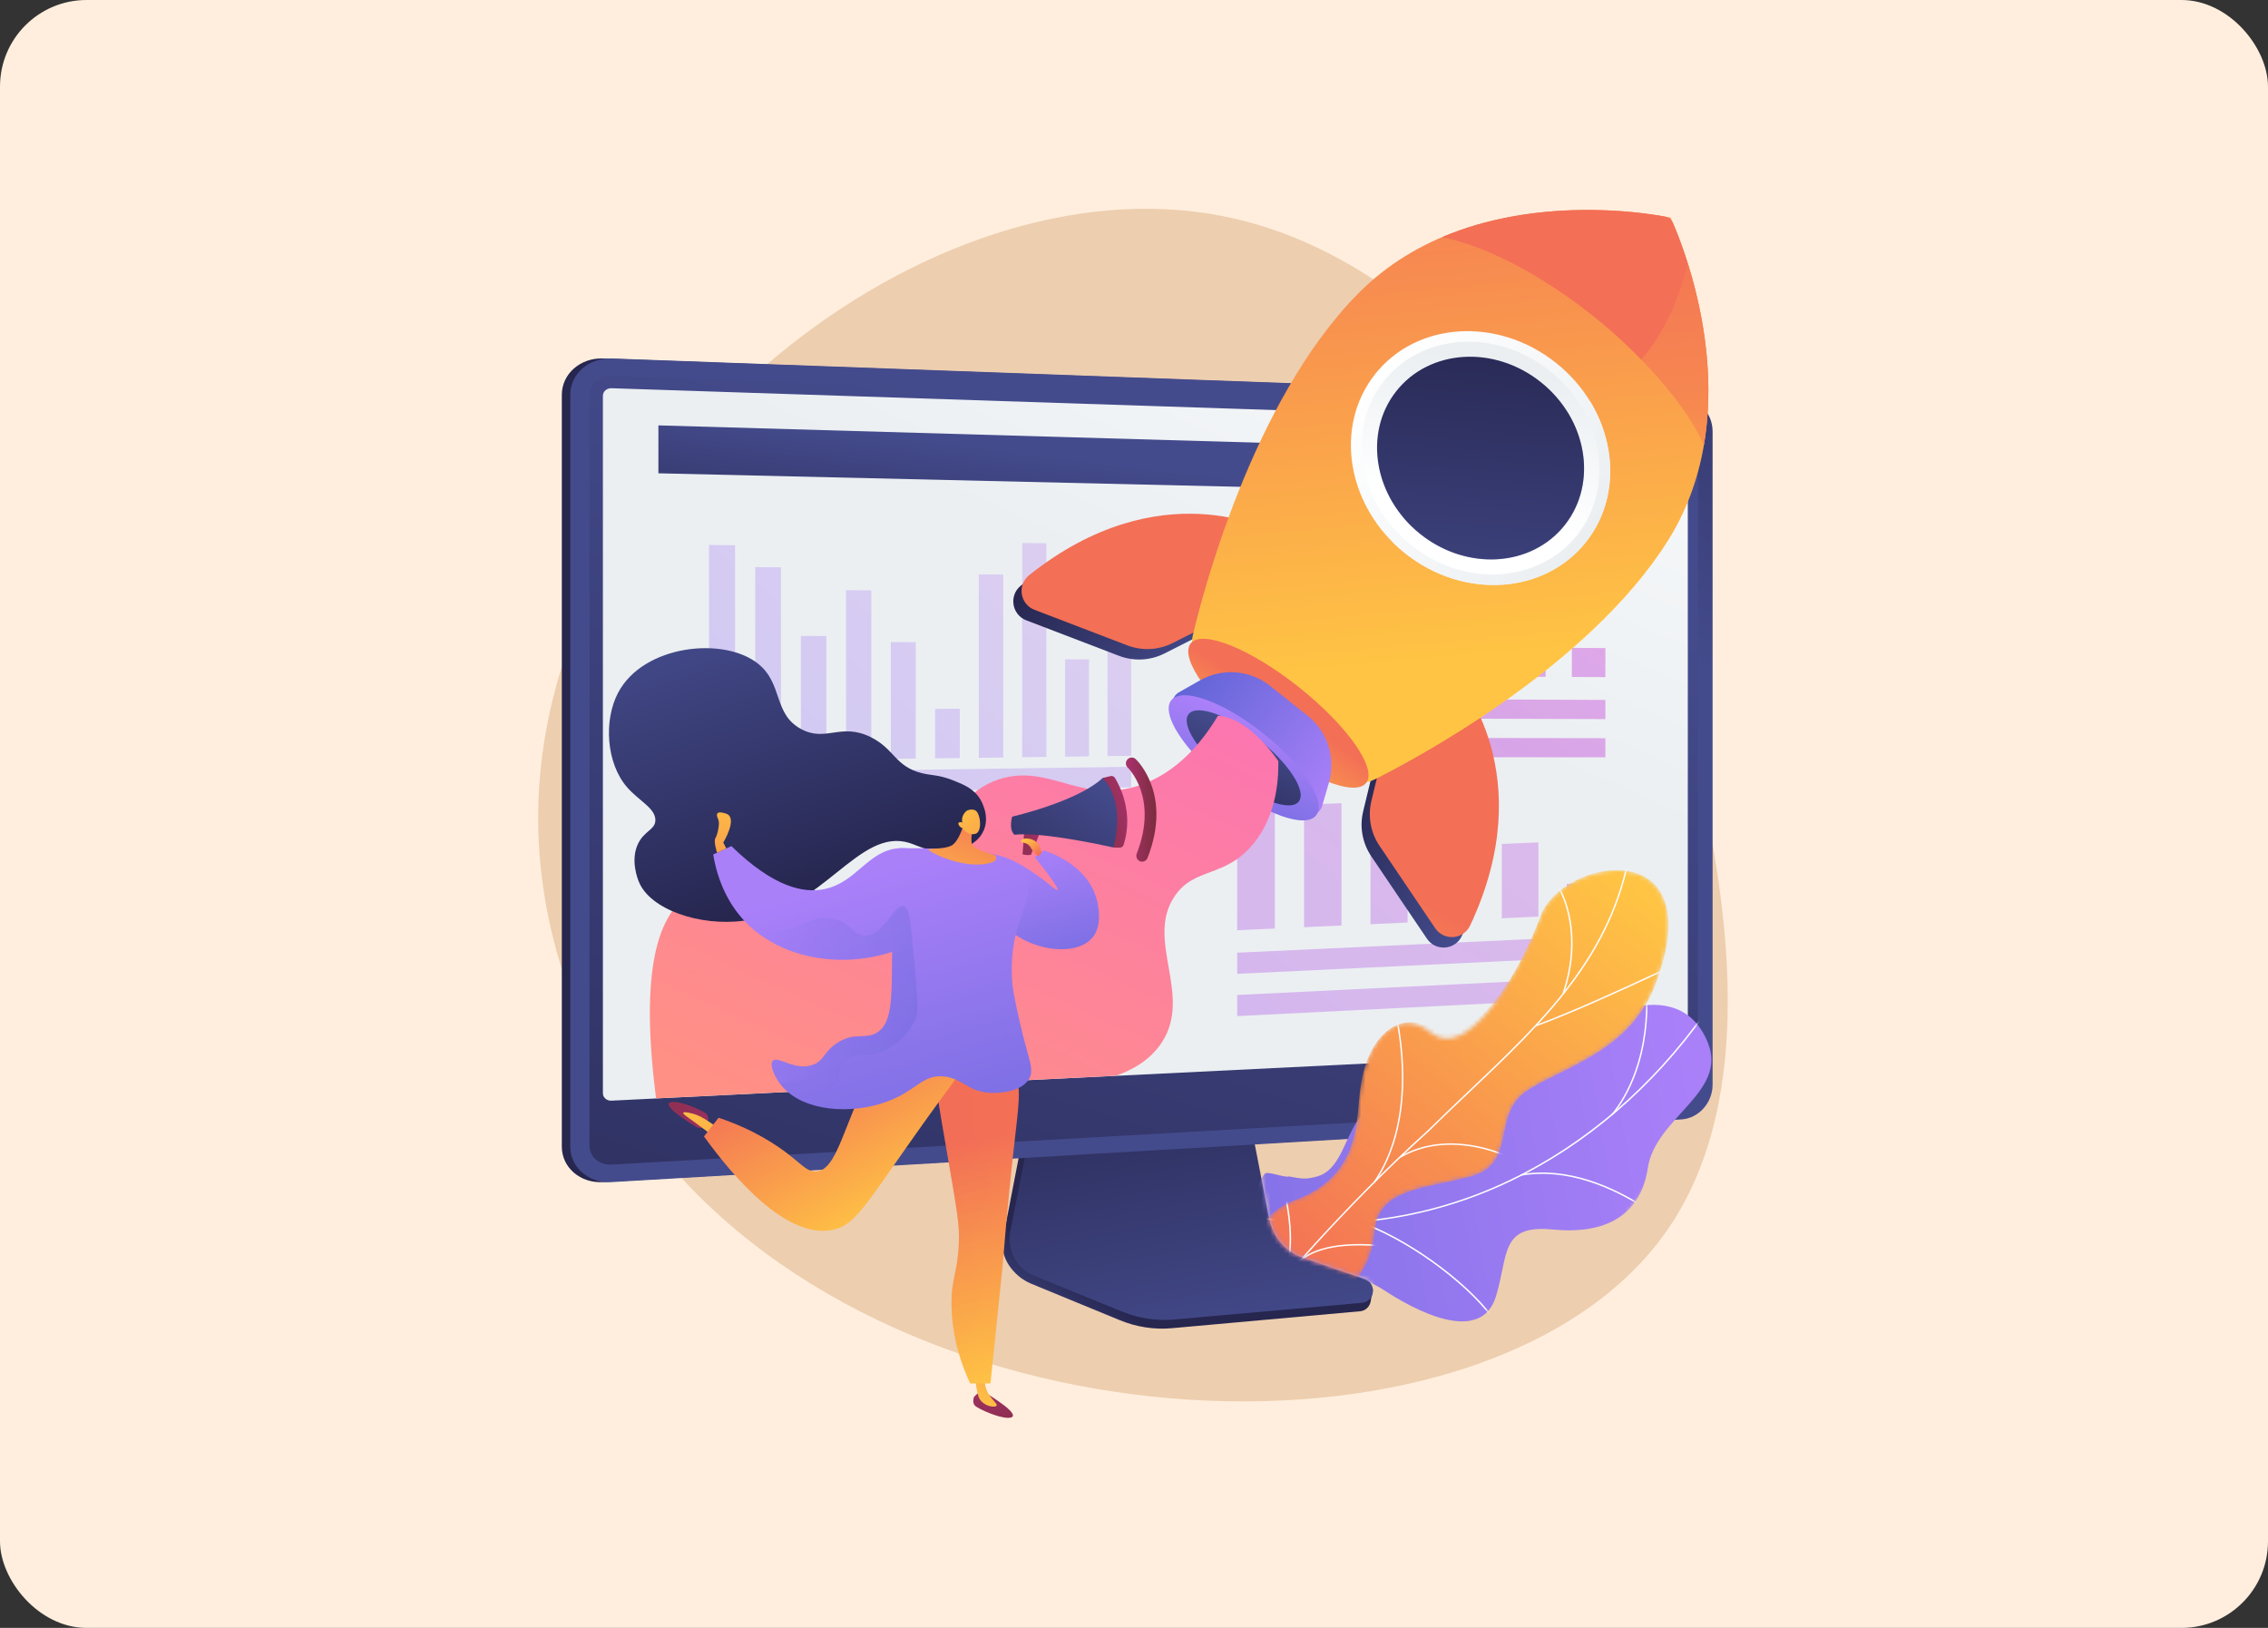 <?xml version="1.0" encoding="UTF-8"?>
<svg xmlns="http://www.w3.org/2000/svg" width="524" height="376" viewBox="0 0 524 376" fill="none">
  <rect x="0" y="0" width="524" height="376" fill="#333333" stroke="none"/>
  <rect width="524" height="376" rx="20" fill="#FFEEDD"></rect>
  <g clip-path="url(#clip0_1628_3297)">
    <path d="M393.356 182.484C397.899 205.719 407.1 252.803 385.073 284.304C345.091 341.475 209.136 337.448 151.699 265.365C146.735 259.132 121.828 226.624 124.544 182.12C129.26 104.916 214.339 36.477 282.527 49.921C322.432 57.784 348.956 92.201 359.879 106.364C364.393 112.204 384.996 139.725 393.356 182.484Z" fill="#EDCEAF"></path>
    <path d="M139.322 273.037C134.09 273.344 129.805 269.671 129.805 264.857V91.185C129.805 86.371 134.08 82.602 139.322 82.794L386.478 91.789C390.486 91.933 393.729 95.462 393.729 99.643V250.541C393.729 254.731 390.486 258.327 386.478 258.557L139.322 273.037Z" fill="url(#paint0_linear_1628_3297)"></path>
    <path d="M300.451 292.264C296.501 290.883 293.546 287.364 292.713 283.02L286.965 253.092L237.782 254.933L231.728 286.117C230.876 290.481 234.272 294.863 238.184 296.474L258.758 304.941C262.584 306.514 266.697 307.147 270.791 306.773L314.282 302.86C315.554 302.745 316.578 301.691 316.721 300.348C316.865 298.996 317.764 297.481 316.549 297.059L300.451 292.264Z" fill="url(#paint1_linear_1628_3297)"></path>
    <path d="M300.94 290.441C296.99 289.08 294.044 285.599 293.212 281.322L287.463 251.768L239.476 253.58L233.431 284.371C232.58 288.687 234.828 293.011 238.73 294.594L259.285 302.956C263.111 304.509 267.214 305.132 271.308 304.768L314.752 300.903C316.024 300.788 317.038 299.753 317.191 298.42C317.334 297.087 316.579 295.831 315.364 295.418L300.94 290.441Z" fill="url(#paint2_linear_1628_3297)"></path>
    <path d="M141.273 273.037C136.041 273.344 131.756 269.671 131.756 264.857V91.185C131.756 86.371 136.031 82.602 141.273 82.794L388.43 91.789C392.437 91.933 395.68 95.462 395.68 99.643V250.541C395.68 254.731 392.437 258.327 388.43 258.557L141.273 273.037Z" fill="url(#paint3_linear_1628_3297)"></path>
    <path d="M388.429 95.337L141.272 86.841C138.47 86.745 136.193 88.749 136.193 91.329V226.452V264.618C136.193 267.188 138.47 269.154 141.272 268.991L388.429 255.01C390.571 254.885 392.312 252.967 392.312 250.723V216.24V99.537C392.312 97.294 390.581 95.414 388.429 95.337Z" fill="url(#paint4_linear_1628_3297)"></path>
    <path d="M141.273 254.222C140.183 254.279 139.293 253.503 139.293 252.505V91.424C139.293 90.426 140.183 89.64 141.273 89.669L388.429 97.81C389.271 97.839 389.95 98.577 389.95 99.45V240.394C389.95 241.267 389.271 242.015 388.429 242.063L141.273 254.222Z" fill="url(#paint5_linear_1628_3297)"></path>
    <path d="M380.012 114.621L152.119 109.318V98.252L380.012 104.821V114.621Z" fill="url(#paint6_linear_1628_3297)"></path>
    <path d="M362.71 109.269C362.71 109.969 362.155 110.526 361.476 110.506C360.797 110.487 360.242 109.902 360.242 109.202C360.242 108.502 360.797 107.946 361.476 107.965C362.155 107.985 362.71 108.569 362.71 109.269Z" fill="url(#paint7_linear_1628_3297)"></path>
    <path d="M367.751 109.404C367.751 110.104 367.206 110.651 366.527 110.641C365.848 110.622 365.303 110.047 365.303 109.347C365.303 108.647 365.848 108.091 366.527 108.11C367.206 108.119 367.751 108.704 367.751 109.404Z" fill="url(#paint8_linear_1628_3297)"></path>
    <path d="M372.763 109.527C372.763 110.227 372.218 110.774 371.549 110.755C370.879 110.736 370.334 110.16 370.334 109.46C370.334 108.76 370.879 108.214 371.549 108.233C372.218 108.252 372.763 108.837 372.763 109.527Z" fill="url(#paint9_linear_1628_3297)"></path>
    <g opacity="0.3">
      <path d="M255.881 174.641L261.352 174.573V129.964L255.881 129.906V174.641Z" fill="url(#paint10_linear_1628_3297)"></path>
      <path d="M246.076 174.774L251.605 174.697V152.277L246.076 152.287V174.774Z" fill="url(#paint11_linear_1628_3297)"></path>
      <path d="M236.166 174.899L241.752 174.832V125.475L236.166 125.408V174.899Z" fill="url(#paint12_linear_1628_3297)"></path>
      <path d="M226.152 175.034L231.796 174.957V132.706L226.152 132.658V175.034Z" fill="url(#paint13_linear_1628_3297)"></path>
      <path d="M216.043 175.158L221.744 175.091V163.699L216.043 163.738V175.158Z" fill="url(#paint14_linear_1628_3297)"></path>
      <path d="M205.818 175.293L211.576 175.216V148.308L205.818 148.299V175.293Z" fill="url(#paint15_linear_1628_3297)"></path>
      <path d="M195.479 175.426L201.313 175.349V136.359L195.479 136.32V175.426Z" fill="url(#paint16_linear_1628_3297)"></path>
      <path d="M185.033 175.561L190.925 175.484V146.898L185.033 146.889V175.561Z" fill="url(#paint17_linear_1628_3297)"></path>
      <path d="M174.482 175.696L180.432 175.619V131.038L174.482 130.98V175.696Z" fill="url(#paint18_linear_1628_3297)"></path>
      <path d="M163.809 175.839L169.825 175.762V125.936L163.809 125.869V175.839Z" fill="url(#paint19_linear_1628_3297)"></path>
    </g>
    <path opacity="0.3" d="M163.809 183.492L261.351 181.852V177.096L163.809 178.486V183.492Z" fill="url(#paint20_linear_1628_3297)"></path>
    <path opacity="0.3" d="M163.809 190.414L231.796 189.033V186.895L163.809 188.208V190.414Z" fill="url(#paint21_linear_1628_3297)"></path>
    <path d="M297.841 170.795L295.344 170.824C293.785 170.843 292.513 169.625 292.513 168.12V165.425C292.513 163.862 291.595 162.472 290.17 161.896C283.474 159.163 279.495 152.594 280.318 145.575C281.16 138.306 287.243 132.505 294.732 131.776C299.419 131.316 303.905 132.745 307.358 135.784C310.753 138.767 312.695 143.015 312.695 147.445C312.695 153.678 308.888 159.317 302.977 161.819C301.571 162.414 300.663 163.804 300.663 165.358V168.043C300.653 169.539 299.4 170.776 297.841 170.795ZM296.617 132.313C296.014 132.303 295.411 132.332 294.799 132.39C287.616 133.09 281.781 138.661 280.968 145.633C280.184 152.374 284 158.674 290.419 161.302C292.083 161.982 293.154 163.593 293.154 165.406V168.1C293.154 169.261 294.13 170.191 295.325 170.181L297.822 170.153C299.017 170.143 299.983 169.184 299.983 168.033V165.348C299.983 163.536 301.045 161.915 302.69 161.225C308.372 158.818 312.026 153.41 312.026 147.426C312.026 143.178 310.16 139.093 306.899 136.235C304.058 133.713 300.452 132.351 296.617 132.313Z" fill="url(#paint22_linear_1628_3297)"></path>
    <path d="M300.346 177.201L294.32 177.287C294.234 177.287 294.158 177.22 294.158 177.134C294.158 177.047 294.234 176.971 294.32 176.971L300.021 176.884V175.906L292.828 176.002V175.235L300.021 173.998V173.135L293.153 173.221V173.844C293.153 173.931 293.077 174.007 292.991 174.007C292.905 174.007 292.828 173.94 292.828 173.854V172.914L300.346 172.818V174.266L293.153 175.503V175.695L300.346 175.599V177.201Z" fill="url(#paint23_linear_1628_3297)"></path>
    <path d="M296.598 181.421C294.867 181.449 293.461 180.107 293.461 178.429C293.461 178.343 293.537 178.266 293.624 178.266C293.71 178.266 293.786 178.333 293.786 178.419C293.786 179.925 295.049 181.123 296.598 181.095C298.148 181.066 299.401 179.829 299.401 178.333C299.401 178.247 299.477 178.17 299.563 178.17C299.649 178.17 299.726 178.237 299.726 178.323C299.726 180.001 298.329 181.392 296.598 181.421Z" fill="url(#paint24_linear_1628_3297)"></path>
    <path d="M296.598 168.656C296.521 168.656 296.454 168.599 296.435 168.532L293.46 151.971C293.441 151.885 293.508 151.808 293.594 151.789C293.68 151.769 293.766 151.827 293.786 151.913L296.607 167.621L299.735 151.904C299.754 151.817 299.84 151.76 299.926 151.779C300.012 151.798 300.07 151.875 300.051 151.961L296.751 168.522C296.741 168.608 296.674 168.656 296.598 168.656Z" fill="url(#paint25_linear_1628_3297)"></path>
    <g opacity="0.5">
      <path d="M285.838 224.928L370.372 220.9V216.125L285.838 220.047V224.928Z" fill="url(#paint26_linear_1628_3297)"></path>
      <path d="M285.838 234.69L370.372 230.461V225.686L285.838 229.809V234.69Z" fill="url(#paint27_linear_1628_3297)"></path>
      <path d="M361.984 211.416L370.373 211.033V203.773L361.984 204.138V211.416Z" fill="url(#paint28_linear_1628_3297)"></path>
      <path d="M346.977 212.098L355.432 211.714V194.568L346.977 194.923V212.098Z" fill="url(#paint29_linear_1628_3297)"></path>
      <path d="M331.863 212.777L340.376 212.394V187.596L331.863 187.931V212.777Z" fill="url(#paint30_linear_1628_3297)"></path>
      <path d="M316.637 213.468L325.216 213.075V194.932L316.637 195.277V213.468Z" fill="url(#paint31_linear_1628_3297)"></path>
      <path d="M301.295 214.159L309.942 213.766V185.516L301.295 185.842V214.159Z" fill="url(#paint32_linear_1628_3297)"></path>
      <path d="M285.838 214.858L294.542 214.465V182.936L285.838 183.271V214.858Z" fill="url(#paint33_linear_1628_3297)"></path>
    </g>
    <g opacity="0.7">
      <path d="M292.82 165.857L370.908 166.087V161.666L292.82 161.35V165.857Z" fill="url(#paint34_linear_1628_3297)"></path>
      <path d="M292.82 174.88L370.908 174.918V170.498L292.82 170.373V174.88Z" fill="url(#paint35_linear_1628_3297)"></path>
      <path d="M363.16 156.363L370.908 156.401V149.688L363.16 149.631V156.363Z" fill="url(#paint36_linear_1628_3297)"></path>
      <path d="M349.301 156.286L357.106 156.325V140.483L349.301 140.406V156.286Z" fill="url(#paint37_linear_1628_3297)"></path>
      <path d="M335.336 156.209L343.198 156.247V133.338L335.336 133.242V156.209Z" fill="url(#paint38_linear_1628_3297)"></path>
      <path d="M321.266 156.132L329.195 156.171V139.399L321.266 139.322V156.132Z" fill="url(#paint39_linear_1628_3297)"></path>
      <path d="M307.092 156.056L315.078 156.094V129.983L307.092 129.887V156.056Z" fill="url(#paint40_linear_1628_3297)"></path>
      <path d="M292.82 155.979L300.864 156.017V126.885L292.82 126.779V155.979Z" fill="url(#paint41_linear_1628_3297)"></path>
    </g>
    <path d="M334.895 159.373C334.895 159.373 354.235 181.17 337.736 216.199C336.196 219.46 331.701 219.796 329.682 216.813L316.827 197.788C314.761 194.739 314.082 190.96 314.952 187.374L319.4 168.991L334.895 159.373Z" fill="url(#paint42_linear_1628_3297)"></path>
    <path d="M291.69 125.053C291.69 125.053 266.104 111.158 235.86 135.265C233.048 137.509 233.746 141.978 237.103 143.272L258.519 151.471C261.953 152.785 265.779 152.584 269.06 150.925L285.894 142.38L291.69 125.053Z" fill="url(#paint43_linear_1628_3297)"></path>
    <path d="M336.807 156.957C336.807 156.957 356.147 178.754 339.648 213.783C338.108 217.044 333.612 217.38 331.594 214.397L318.729 195.372C316.663 192.323 315.984 188.544 316.855 184.958L321.302 166.575L336.807 156.957Z" fill="url(#paint44_linear_1628_3297)"></path>
    <path d="M293.602 122.637C293.602 122.637 268.016 108.751 237.772 132.849C234.96 135.093 235.658 139.562 239.016 140.856L260.431 149.055C263.865 150.369 267.691 150.168 270.972 148.509L287.806 139.965L293.602 122.637Z" fill="url(#paint45_linear_1628_3297)"></path>
    <path d="M313.815 67.776C340.969 40.302 385.924 50.227 385.953 50.285C386.011 50.294 405.934 91.912 385.456 124.688C366.89 154.415 325.608 176.011 317.679 179.971C316.828 180.393 315.441 180.978 314.934 180.172C305.082 164.446 291.873 154.502 276.014 149.266C275.134 148.978 275.412 147.521 275.622 146.61C277.612 138.085 289.147 92.737 313.815 67.776Z" fill="url(#paint46_linear_1628_3297)"></path>
    <g opacity="0.3">
      <path d="M331.299 109.335C346.488 94.088 360.74 100.341 375.412 87.059C380.769 82.207 386.632 74.344 389.932 60.756C394.475 75.207 399.602 102.057 385.465 124.688C366.899 154.415 325.617 176.01 317.688 179.971C316.837 180.393 315.45 180.977 314.943 180.172C309.969 172.222 304.135 165.759 297.525 160.629C303.236 157.225 307.339 153.427 310.371 149.793C322.595 135.131 317.449 123.23 331.299 109.335Z" fill="url(#paint47_linear_1628_3297)"></path>
    </g>
    <path d="M368.036 72.953C357.582 64.649 344.708 57.131 333.191 54.762C354.942 45.518 378.701 48.922 384.584 50.006C385.454 50.169 386.19 50.744 386.544 51.559C388.936 57.054 397.678 79.455 393.67 102.805C389.538 93.235 378.491 81.258 368.036 72.953Z" fill="url(#paint48_linear_1628_3297)"></path>
    <path opacity="0.3" d="M389.921 60.756C389.941 60.823 389.96 60.89 389.988 60.957C390.027 61.072 390.065 61.187 390.094 61.303C390.132 61.417 390.17 61.533 390.199 61.657C390.237 61.772 390.266 61.878 390.304 61.993C390.342 62.117 390.381 62.242 390.419 62.367C390.448 62.472 390.486 62.587 390.514 62.693C390.553 62.827 390.591 62.961 390.629 63.096C390.658 63.201 390.687 63.307 390.725 63.412C390.763 63.556 390.811 63.7 390.849 63.844C390.878 63.949 390.907 64.045 390.935 64.15C390.974 64.304 391.021 64.457 391.06 64.611C391.088 64.707 391.117 64.812 391.136 64.908C391.184 65.071 391.222 65.225 391.27 65.388C391.299 65.483 391.318 65.579 391.347 65.675C391.394 65.838 391.433 66.011 391.481 66.174C391.509 66.27 391.528 66.366 391.557 66.462C391.605 66.634 391.643 66.807 391.691 66.989C391.71 67.085 391.739 67.171 391.758 67.267C391.806 67.449 391.844 67.631 391.892 67.814C391.911 67.9 391.94 67.996 391.959 68.082C392.007 68.274 392.045 68.456 392.093 68.648C392.112 68.734 392.131 68.82 392.15 68.907C392.198 69.099 392.236 69.3 392.284 69.492C392.303 69.578 392.322 69.664 392.341 69.751C392.389 69.952 392.427 70.153 392.475 70.355C392.494 70.441 392.514 70.518 392.533 70.604C392.581 70.815 392.619 71.016 392.667 71.227C392.686 71.304 392.705 71.39 392.714 71.467C392.762 71.678 392.8 71.899 392.848 72.11C392.867 72.186 392.877 72.263 392.896 72.349C392.944 72.57 392.982 72.79 393.02 73.011C393.04 73.088 393.049 73.165 393.068 73.241C393.107 73.471 393.154 73.692 393.193 73.922C393.202 73.999 393.221 74.076 393.231 74.143C393.269 74.373 393.317 74.612 393.355 74.843C393.365 74.91 393.384 74.986 393.394 75.054C393.432 75.293 393.47 75.533 393.508 75.773C393.518 75.84 393.527 75.907 393.537 75.974C393.575 76.224 393.614 76.463 393.652 76.713C393.661 76.78 393.671 76.847 393.68 76.914C393.719 77.163 393.757 77.413 393.786 77.671C393.795 77.739 393.805 77.806 393.814 77.873C393.853 78.132 393.881 78.381 393.92 78.64C393.929 78.707 393.939 78.765 393.948 78.832C393.987 79.091 394.015 79.359 394.044 79.618C394.053 79.676 394.063 79.743 394.063 79.8C394.092 80.069 394.13 80.337 394.159 80.606C394.168 80.663 394.168 80.721 394.178 80.778C394.207 81.047 394.235 81.325 394.264 81.603C394.273 81.661 394.273 81.718 394.283 81.766C394.312 82.044 394.34 82.322 394.36 82.6C394.36 82.648 394.369 82.706 394.369 82.754C394.398 83.041 394.417 83.32 394.436 83.607C394.436 83.655 394.446 83.703 394.446 83.751C394.465 84.039 394.484 84.326 394.503 84.624C394.503 84.672 394.513 84.72 394.513 84.768C394.532 85.065 394.551 85.353 394.56 85.65C394.56 85.698 394.56 85.736 394.57 85.784C394.589 86.081 394.599 86.388 394.608 86.685C394.608 86.724 394.608 86.762 394.608 86.81C394.618 87.117 394.627 87.424 394.637 87.731C394.637 87.769 394.637 87.807 394.637 87.836C394.647 88.153 394.656 88.46 394.656 88.776C394.656 88.805 394.656 88.843 394.656 88.872C394.666 89.188 394.666 89.505 394.666 89.831C394.666 89.859 394.666 89.888 394.666 89.907C394.666 90.234 394.666 90.559 394.666 90.886C394.666 90.905 394.666 90.933 394.666 90.953C394.666 91.288 394.656 91.614 394.647 91.95C394.647 91.969 394.647 91.979 394.647 91.998C394.637 92.334 394.627 92.679 394.618 93.024C394.618 93.034 394.618 93.043 394.618 93.053C394.503 96.246 394.197 99.506 393.633 102.776C391.002 96.658 385.531 89.562 379.199 83.07C383.379 78.189 387.406 71.151 389.921 60.756Z" fill="url(#paint49_linear_1628_3297)"></path>
    <path d="M317.687 86.437C308.075 98.596 311.202 117.123 324.67 127.815C338.137 138.507 356.836 137.328 366.449 125.168C376.062 113.009 372.934 94.482 359.467 83.79C345.999 73.098 327.3 74.278 317.687 86.437Z" fill="url(#paint50_linear_1628_3297)"></path>
    <path d="M331.298 109.336C343.694 96.889 355.459 98.769 367.348 92.66C373.699 103.026 373.757 115.933 366.449 125.168C356.836 137.327 338.137 138.507 324.67 127.815C323.57 126.942 322.537 126.012 321.58 125.043C323.359 119.923 325.865 114.783 331.298 109.336Z" fill="url(#paint51_linear_1628_3297)"></path>
    <path d="M319.724 88.048C310.915 99.19 313.784 116.173 326.123 125.973C338.462 135.774 355.612 134.69 364.411 123.547C373.221 112.405 370.351 95.422 358.012 85.621C345.674 75.821 328.533 76.905 319.724 88.048Z" fill="url(#paint52_linear_1628_3297)"></path>
    <path d="M322.604 90.339C314.933 100.043 317.429 114.839 328.18 123.374C338.931 131.918 353.862 130.969 361.533 121.264C369.204 111.56 366.707 96.763 355.956 88.229C345.205 79.685 330.275 80.634 322.604 90.339Z" fill="url(#paint53_linear_1628_3297)"></path>
    <path d="M275.086 148.632C272.465 151.95 279.419 161.846 290.61 170.745C301.81 179.644 313.011 184.161 315.631 180.843C318.252 177.525 311.298 167.629 300.108 158.73C288.907 149.831 277.707 145.314 275.086 148.632Z" fill="url(#paint54_linear_1628_3297)"></path>
    <path d="M293.411 158.405L302.115 165.319C306.745 169.001 308.686 175.119 307.031 180.806L305.453 186.195C304.87 188.18 302.479 188.947 300.853 187.662L271.995 164.734C270.379 163.449 270.57 160.937 272.368 159.91L277.246 157.139C282.392 154.234 288.782 154.723 293.411 158.405Z" fill="url(#paint55_linear_1628_3297)"></path>
    <path d="M270.608 161.741C268.131 164.867 273.621 173.364 282.861 180.699C292.101 188.045 301.598 191.459 304.076 188.323C306.553 185.197 301.063 176.701 291.823 169.365C282.574 162.029 273.076 158.615 270.608 161.741Z" fill="url(#paint56_linear_1628_3297)"></path>
    <path d="M274.626 164.935C272.742 167.313 276.913 173.766 283.943 179.347C290.963 184.928 298.185 187.517 300.06 185.139C301.944 182.761 297.774 176.307 290.743 170.726C283.723 165.155 276.501 162.556 274.626 164.935Z" fill="url(#paint57_linear_1628_3297)"></path>
    <g opacity="0.3">
      <path d="M331.298 109.335C341.838 98.748 351.929 98.528 362.02 94.941C367.319 103.275 367.453 113.784 361.533 121.274C353.862 130.978 338.931 131.928 328.18 123.383C326.611 122.137 325.215 120.756 324 119.27C325.645 116.028 327.902 112.739 331.298 109.335Z" fill="url(#paint58_linear_1628_3297)"></path>
    </g>
    <path d="M151.584 253.694L257.812 248.468C261.188 247.288 265.597 245.102 268.419 240.787C275.612 229.788 264.564 217.197 271.356 207.051C275.975 200.147 283.159 202.899 289.72 194.719C294.617 188.611 295.411 181.083 295.354 175.809C295.354 175.809 288.716 165.692 281.399 165.318C278.041 170.89 272.13 178.667 262.709 181.572C249.509 185.648 242.211 176.221 230.686 180.048C216.147 184.871 219.657 202.573 205.272 209.602C188.418 217.83 171.929 199.255 159.523 206.543C153.315 210.187 147.318 220.812 151.584 253.694Z" fill="url(#paint59_linear_1628_3297)"></path>
    <path d="M239.084 197.989C239.763 197.461 240.451 196.943 241.13 196.416C241.733 196.589 251.547 199.542 253.498 208.211C253.766 209.4 254.751 213.792 252.35 216.611C248.333 221.339 236.654 219.478 231.183 212.862C226.879 207.664 226.343 199.465 228.83 197.931C231.843 196.071 240.815 203.023 241.494 203.55C242.862 204.615 244.115 205.746 244.325 205.545C244.708 205.219 241.762 201.355 239.084 197.989Z" fill="url(#paint60_linear_1628_3297)"></path>
    <path d="M163.463 259.303C163.463 259.303 163.989 257.941 163.166 257.232C162.344 256.522 157.81 254.46 155.543 254.499C153.267 254.537 155.103 256.301 156.404 257.289C157.705 258.286 160.727 260.367 161.512 260.54C162.277 260.722 163.463 259.303 163.463 259.303Z" fill="url(#paint61_linear_1628_3297)"></path>
    <path d="M167.47 261.709C166.15 260.683 164.993 259.878 164.122 259.293C162.2 258.008 161.339 257.615 160.478 257.346C159.732 257.116 158.029 256.675 157.867 257.03C157.704 257.384 159.282 258.228 163.147 261.172C163.711 261.604 165.49 262.965 165.49 262.965L167.47 261.709Z" fill="url(#paint62_linear_1628_3297)"></path>
    <path d="M225.033 322.669C225.033 322.669 224.507 324.031 225.329 324.741C226.152 325.45 230.676 327.522 232.953 327.483C235.229 327.445 233.393 325.68 232.101 324.683C230.801 323.686 227.778 321.595 226.994 321.423C226.219 321.25 225.033 322.669 225.033 322.669Z" fill="url(#paint63_linear_1628_3297)"></path>
    <path d="M225.368 316.648C225.272 318.384 225.454 319.794 225.645 320.772C225.913 322.172 226.085 322.958 226.745 323.668C227.912 324.905 229.959 325.154 230.256 324.656C230.591 324.09 228.429 322.987 227.712 320.331C227.396 319.17 227.472 318.116 227.597 317.377L225.368 316.648Z" fill="url(#paint64_linear_1628_3297)"></path>
    <path d="M233.154 245.898C236.224 249.129 235.545 253.761 234.589 262.046C233.785 268.998 232.685 279.278 231.652 292.291C230.715 301.372 229.778 310.443 228.84 319.524C227.281 319.524 225.722 319.524 224.153 319.524C222.24 315.449 219.954 309.206 219.849 301.497C219.754 295.11 221.246 294.266 221.533 287.036C221.695 283.056 221.341 280.822 218.348 263.561C215.975 249.82 215.507 247.25 217.41 245.159C220.777 241.458 229.251 241.784 233.154 245.898Z" fill="url(#paint65_linear_1628_3297)"></path>
    <path opacity="0.3" d="M223.789 309.149C224.593 306.618 226.735 304.029 226.879 299.004C227.051 293.078 224.22 291.601 224.631 286.049C225.033 280.707 227.778 280.324 228.562 275.059C229.48 268.951 226.085 267.349 224.908 260.129C223.837 253.541 225.386 247.116 227.013 242.82C223.378 242.158 219.456 242.906 217.419 245.14C215.516 247.231 215.975 249.81 218.356 263.542C221.341 280.813 221.694 283.038 221.541 287.017C221.254 294.257 219.762 295.091 219.858 301.478C219.973 309.188 222.249 315.43 224.162 319.506C224.679 319.506 225.195 319.506 225.712 319.506C223.206 314.96 222.995 311.633 223.789 309.149Z" fill="url(#paint66_linear_1628_3297)"></path>
    <path d="M162.65 262.487C169.212 271.558 181.771 286.537 192.627 284.005C198.366 282.663 200.451 277.158 217.323 253.933C221.379 248.352 224.832 243.74 227.29 240.508C220.728 238.878 214.176 237.257 207.615 235.627C203.186 242.944 200.279 249.148 198.48 253.329C194.176 263.331 192.617 270.149 188.696 270.561C186.783 270.762 185.539 269.305 182.89 267.176C179.427 264.395 174.052 260.866 166.027 258.162C164.898 259.61 163.779 261.048 162.65 262.487Z" fill="url(#paint67_linear_1628_3297)"></path>
    <path d="M210.102 194.691C212.254 195.362 215.372 197.222 219.715 196.541C221.025 196.34 225.654 195.611 227.3 191.756C228.744 188.371 226.687 184.948 226.429 184.536C224.956 182.148 222.67 181.218 220.126 180.211C216.826 178.907 215.334 179.175 212.885 178.552C206.821 177.008 206.697 173.038 201.254 170.295C194.291 166.795 190.896 171.484 185.118 168.406C178.633 164.945 180.929 157.963 175.2 153.341C167.251 146.926 148.667 148.921 142.813 159.987C139.437 166.383 140.068 176.25 144.841 181.783C147.624 185.015 151.613 186.732 151.412 189.608C151.268 191.66 148.848 191.939 147.433 194.844C145.606 198.594 147.299 202.909 147.576 203.599C150.111 210.053 161.684 214.032 171.881 212.652C190.264 210.177 198.395 191.066 210.102 194.691Z" fill="url(#paint68_linear_1628_3297)"></path>
    <path d="M207.873 195.909C212.904 195.89 219.122 195.948 225.492 196.619C239.17 198.067 238.634 204.885 236.157 211.108C233.632 217.456 233.718 223.057 233.765 225.051C233.852 228.264 234.425 230.843 235.592 235.993C237.62 244.939 239.122 246.992 237.697 249.283C235.621 252.621 229.796 252.458 228.773 252.41C223.598 252.16 222.508 249.12 218.146 248.641C213.077 248.085 211.91 251.892 204.87 254.462C196.558 257.492 185.855 256.686 180.881 251.105C178.959 248.948 177.734 245.975 178.557 245.035C179.676 243.76 183.588 247.433 187.749 245.975C190.504 245.007 190.255 242.887 193.555 240.816C197.524 238.323 199.868 240.154 202.555 238.543C206.754 236.031 205.855 228.705 206.19 216.651C206.343 211.655 206.735 204.549 207.873 195.909Z" fill="url(#paint69_linear_1628_3297)"></path>
    <path d="M207.873 195.909C200.575 196.264 197.973 203.878 190.35 205.383C185.74 206.294 178.853 205.048 168.972 195.42C167.576 196.072 166.17 196.724 164.773 197.367C166.218 206.007 170.216 210.859 172.177 212.901C183.396 224.572 204.669 224.207 216.185 214.205C219.8 211.07 221.838 207.512 222.947 205.182C219.303 200.637 214.004 195.612 207.873 195.909Z" fill="url(#paint70_linear_1628_3297)"></path>
    <path d="M223.847 190.28C223.387 189.954 222.747 190.165 222.574 190.702C222.096 192.179 221.111 194.701 219.762 195.334C217.821 196.235 214.903 195.842 214.54 196.206C214.176 196.561 223.234 201.279 229.279 199.141C229.318 199.121 229.365 199.102 229.404 199.083L229.748 198.901C230.427 198.536 230.274 197.51 229.519 197.357C228.352 197.127 225.3 196.245 224.535 194.912C224.449 194.758 224.42 193.55 224.44 193.377L224.688 191.431C224.727 191.133 224.593 190.827 224.353 190.654L223.847 190.28Z" fill="url(#paint71_linear_1628_3297)"></path>
    <path d="M222.412 191.296C222.412 191.296 223.397 193.051 225.32 192.6C227.042 192.198 226.563 187.796 225.31 187.154C224.89 186.943 224.086 186.914 223.503 187.182C223.101 187.374 221.944 188.506 222.355 189.983C221.953 189.81 221.571 189.877 221.456 190.078C221.312 190.328 221.618 190.731 221.685 190.817C221.944 191.133 222.269 191.258 222.412 191.296Z" fill="url(#paint72_linear_1628_3297)"></path>
    <path d="M167.796 195.967L167.108 194.605C167.108 194.605 170.618 188.842 167.739 187.921C164.86 187.001 165.673 188.64 165.998 189.427C166.323 190.213 165.797 192.774 165.3 193.56C164.803 194.346 165.673 196.954 165.673 196.954L167.796 195.967Z" fill="url(#paint73_linear_1628_3297)"></path>
    <path opacity="0.3" d="M192.685 250.645C194.502 249.408 193.249 246.972 195.306 245.006C197.19 243.213 199.247 244.277 202.613 243.318C206.659 242.158 209.787 238.869 211.231 235.992C212.255 233.94 212.178 232.598 211.231 222.097C210.332 212.096 210.074 209.65 208.792 209.324C206.458 208.739 204.373 216.085 199.801 216.085C197.219 216.085 196.874 213.745 193.622 212.517C188.103 210.437 184.163 215.327 178.261 215.145C176.75 215.097 174.923 214.704 172.838 213.524C181.341 221.752 195.028 223.545 206.133 219.815C205.98 229.98 206.382 236.251 202.556 238.533C199.859 240.144 197.525 238.303 193.555 240.806C190.256 242.877 190.504 245.006 187.75 245.965C183.589 247.423 179.677 243.75 178.558 245.025C177.812 245.879 178.759 248.401 180.375 250.462C181.322 250.069 182.365 249.782 183.512 249.695C187.864 249.369 190.542 252.112 192.685 250.645Z" fill="url(#paint74_linear_1628_3297)"></path>
    <path d="M254.502 181.113L254.751 179.703L256.568 179.253C256.97 179.157 257.4 179.329 257.611 179.684C258.758 181.583 261.943 187.787 259.61 195.114C259.485 195.497 259.141 195.766 258.739 195.785C258.012 195.814 257.218 195.737 257.218 195.737L254.502 181.113Z" fill="url(#paint75_linear_1628_3297)"></path>
    <path d="M240.508 191.594L238.94 195.756C238.94 195.756 238.328 196.868 238.251 197.386C237.486 197.693 236.252 197.319 236.252 197.319L236.654 191.795L240.384 191.498L240.508 191.594Z" fill="url(#paint76_linear_1628_3297)"></path>
    <path d="M240.68 197.06L240.144 195.353C240.144 195.353 239.494 193.943 237.667 193.704C235.84 193.464 235.859 194.451 235.859 194.451L237.055 194.806C237.055 194.806 237.83 195.027 238.356 196.149C239.092 197.29 239.848 197.817 239.848 197.817L240.68 197.06Z" fill="url(#paint77_linear_1628_3297)"></path>
    <path d="M233.852 188.621C233.852 188.621 248.84 185.198 254.751 179.703C260.404 185.649 257.219 195.746 257.219 195.746C257.219 195.746 240.92 192.006 234.368 192.802C232.981 191.488 233.852 188.621 233.852 188.621Z" fill="url(#paint78_linear_1628_3297)"></path>
    <path d="M262.832 198.526C262.536 198.162 262.431 197.644 262.622 197.174C267.729 184.181 260.623 177.353 260.556 177.295C260.011 176.787 259.982 175.943 260.489 175.397C260.996 174.85 261.837 174.821 262.383 175.33C262.737 175.656 270.886 183.49 265.118 198.171C264.85 198.862 264.066 199.197 263.377 198.929C263.157 198.843 262.976 198.699 262.832 198.526Z" fill="url(#paint79_linear_1628_3297)"></path>
    <mask id="mask0_1628_3297" style="mask-type:luminance" maskUnits="userSpaceOnUse" x="285" y="189" width="113" height="122">
      <path d="M389.022 196.955L370.38 189.84L289.26 238.746C288.907 238.985 287.472 244.633 285.76 251.835L287.481 251.768L293.23 281.322C294.062 285.599 297.008 289.08 300.958 290.442L315.382 295.419C316.597 295.84 317.353 297.097 317.209 298.42C317.066 299.753 316.042 300.789 314.77 300.904L310.217 301.306L326.219 310.311L361.992 298.756L397.621 251.749L389.022 196.955Z" fill="white"></path>
    </mask>
    <g mask="url(#mask0_1628_3297)">
      <path d="M292.348 294.872C291.459 294.057 290.244 291.506 290.196 290.71C289.909 285.407 288.723 275.511 292.205 271.119C292.798 270.371 296.806 272.097 297.791 271.723C300.612 272.203 301.559 272.548 304.458 271.685C313.028 269.144 310.196 251.048 324.926 255.747C335.716 259.19 341.053 267.504 349.738 253.062C358.423 238.621 386.869 221.187 394.645 240.989C399.112 252.353 382.469 258.125 380.709 269.776C379.035 280.843 370.838 285.167 358.7 283.978C346.553 282.789 348.552 289.847 345.625 299.417C342.105 310.924 326.572 302.476 319.723 297.96C314.223 294.316 297.743 288.792 292.348 294.872Z" fill="url(#paint80_linear_1628_3297)"></path>
      <mask id="mask1_1628_3297" style="mask-type:luminance" maskUnits="userSpaceOnUse" x="283" y="232" width="113" height="74">
        <path d="M290.819 268.376C288.399 276.297 285.606 284.266 283.119 292.225C286.754 295.246 291.096 298.708 295.267 294.565C301.063 288.802 314.262 294.287 319.753 297.95C326.544 302.486 342.125 310.905 345.635 299.408C348.553 289.837 346.563 282.78 358.71 283.969C370.848 285.158 379.045 280.843 380.719 269.767C382.479 258.116 399.112 252.353 394.655 240.98C386.879 221.168 358.414 238.621 349.748 253.053C341.082 267.475 335.669 259.228 324.946 255.728C310.312 250.953 312.77 269.316 304.583 271.57C298.165 273.353 295.965 270.659 290.819 268.376Z" fill="white"></path>
      </mask>
      <g mask="url(#mask1_1628_3297)">
        <path d="M306.285 282.644C301.197 282.644 296.108 282.241 291.039 281.436L291.096 281.1C310.638 284.226 330.599 281.263 348.83 272.537C366.181 264.232 381.685 250.932 393.68 234.055L393.957 234.256C381.934 251.172 366.382 264.52 348.983 272.844C335.401 279.336 320.881 282.644 306.285 282.644Z" fill="#FCFDFE"></path>
        <path d="M344.679 304.384C338.232 295.744 324.277 285.819 313.564 282.262L313.67 281.936C324.43 285.512 338.462 295.485 344.947 304.173L344.679 304.384Z" fill="#FCFDFE"></path>
        <path d="M298.7 282.569L298.662 282.233C304.468 281.514 309.7 277.879 314.195 271.426C317.495 266.689 320.336 260.571 322.632 253.254L322.957 253.359C320.652 260.714 317.801 266.861 314.482 271.627C309.91 278.157 304.611 281.84 298.7 282.569Z" fill="#FCFDFE"></path>
        <path d="M379.61 278.905C372.694 274.503 362.192 269.661 351.384 271.569L351.326 271.233C362.24 269.306 372.838 274.187 379.791 278.617L379.61 278.905Z" fill="#FCFDFE"></path>
        <path d="M372.581 257.588L372.322 257.377C375.699 253.225 381.218 243.827 380.185 227.64L380.519 227.621C381.562 243.923 375.995 253.397 372.581 257.588Z" fill="#FCFDFE"></path>
      </g>
    </g>
    <mask id="mask2_1628_3297" style="mask-type:luminance" maskUnits="userSpaceOnUse" x="285" y="189" width="113" height="122">
      <path d="M389.022 196.955L370.38 189.84L289.26 238.746C288.907 238.985 287.472 244.633 285.76 251.835L287.481 251.768L293.23 281.322C294.062 285.599 297.008 289.08 300.958 290.442L315.382 295.419C316.597 295.84 317.353 297.097 317.209 298.42C317.066 299.753 316.042 300.789 314.77 300.904L310.217 301.306L326.219 310.311L361.992 298.756L397.621 251.749L389.022 196.955Z" fill="white"></path>
    </mask>
    <g mask="url(#mask2_1628_3297)">
      <mask id="mask3_1628_3297" style="mask-type:luminance" maskUnits="userSpaceOnUse" x="286" y="200" width="100" height="103">
        <path d="M300.251 302.61C295.621 299.215 291.069 295.705 286.573 292.09C286.449 292.119 290.562 280.324 298.759 277.332C314.847 271.655 313.192 258.038 314.34 251.086C315.574 241.094 322.518 231.831 330.667 238.562C338.721 244.911 349.759 227.237 355.679 212.259C358.004 204.664 368.898 199.735 376.378 201.25C384.106 202.631 388.42 210.466 383.197 225.281C377.879 242.82 361.237 246.282 352.743 251.987C344.393 257.588 350.878 269.124 339.314 271.876C329.414 274.522 318.701 274.522 317.688 283.891C316.817 293.222 312.762 299.081 300.251 302.61Z" fill="white"></path>
      </mask>
      <g mask="url(#mask3_1628_3297)">
        <path d="M300.251 302.61C295.621 299.215 291.069 295.705 286.573 292.09C286.449 292.119 290.562 280.324 298.759 277.332C314.847 271.655 313.192 258.038 314.34 251.086C315.602 241.113 321.992 232.972 330.505 237.316C340.05 241.947 349.931 227.295 355.679 212.259C358.004 204.664 368.898 199.735 376.378 201.25C384.106 202.631 388.42 210.466 383.197 225.281C377.879 242.82 361.237 246.282 352.743 251.987C344.393 257.588 350.878 269.124 339.314 271.876C329.414 274.522 318.701 274.522 317.688 283.891C316.817 293.222 312.762 299.081 300.251 302.61Z" fill="url(#paint81_linear_1628_3297)"></path>
      </g>
      <mask id="mask4_1628_3297" style="mask-type:luminance" maskUnits="userSpaceOnUse" x="286" y="200" width="100" height="103">
        <path d="M300.251 302.61C295.621 299.215 291.069 295.705 286.573 292.09C286.449 292.119 290.562 280.324 298.759 277.332C314.847 271.655 313.192 258.038 314.34 251.086C315.574 241.094 322.518 231.831 330.667 238.562C338.721 244.911 349.759 227.237 355.679 212.259C358.004 204.664 368.898 199.735 376.378 201.25C384.106 202.631 388.42 210.466 383.197 225.281C377.879 242.82 361.237 246.282 352.743 251.987C344.393 257.588 350.878 269.124 339.314 271.876C329.414 274.522 318.701 274.522 317.688 283.891C316.817 293.222 312.762 299.081 300.251 302.61Z" fill="white"></path>
      </mask>
      <g mask="url(#mask4_1628_3297)">
        <path d="M293.24 299.734L292.943 299.571C292.991 299.475 309.902 279.011 329.95 261.002C333.001 257.982 336.158 254.99 339.218 252.084C356.263 235.936 372.361 220.689 376.445 196.418L376.78 196.476C372.667 220.861 356.531 236.147 339.448 252.333C336.387 255.229 333.221 258.231 330.179 261.252C310.017 279.366 293.336 299.599 293.24 299.734Z" fill="#FCFDFE"></path>
        <path d="M354.914 237.067L354.799 236.75C363.665 233.48 375.067 228.206 381.198 225.368C386.153 223.076 386.162 223.086 386.306 223.191L386.105 223.46L386.21 223.325V223.488C385.99 223.527 383.933 224.476 381.341 225.675C375.21 228.513 363.79 233.797 354.914 237.067Z" fill="#FCFDFE"></path>
        <path d="M361.352 229.462L361.026 229.357C365.857 214.973 360.338 205.201 359.582 204.606L359.659 204.501L359.639 204.29C359.745 204.28 359.812 204.348 359.917 204.472C361.38 206.304 365.904 215.903 361.352 229.462Z" fill="#FCFDFE"></path>
        <path d="M317.621 273.219L317.344 273.027C326.516 259.717 323.867 241.363 322.308 234.095C322.222 233.702 322.193 233.577 322.193 233.519L322.528 233.51C322.528 233.548 322.576 233.769 322.633 234.028C324.202 241.335 326.861 259.794 317.621 273.219Z" fill="#FCFDFE"></path>
        <path d="M323.541 267.437L323.369 267.139C334.541 260.571 347.607 266.631 347.702 266.718L347.74 266.919L347.559 267.015L347.587 266.852L347.501 266.996C347.377 266.929 334.56 260.954 323.541 267.437Z" fill="#FCFDFE"></path>
        <path d="M296.062 296.425L295.766 296.253C297.392 293.424 298.951 287.967 297.162 278.004C297.057 277.438 297.057 277.438 297.114 277.371L297.392 277.572L297.258 277.477L297.43 277.486C297.43 277.525 297.468 277.726 297.506 277.956C299.305 288.006 297.707 293.548 296.062 296.425Z" fill="#FCFDFE"></path>
        <path d="M300.194 291.668L299.945 291.428C301.744 289.559 306.536 286.567 318.348 287.506C318.511 287.516 318.616 287.526 318.654 287.526V287.861C318.616 287.861 318.501 287.852 318.329 287.842C306.65 286.912 301.954 289.837 300.194 291.668Z" fill="#FCFDFE"></path>
      </g>
    </g>
  </g>
  <defs>
    <linearGradient id="paint0_linear_1628_3297" x1="157.38" y1="181.684" x2="201.212" y2="177.116" gradientUnits="userSpaceOnUse">
      <stop offset="0.004" stop-color="#26264F"></stop>
      <stop offset="1" stop-color="#444B8C"></stop>
    </linearGradient>
    <linearGradient id="paint1_linear_1628_3297" x1="250.811" y1="315.929" x2="260.129" y2="302.615" gradientUnits="userSpaceOnUse">
      <stop stop-color="#444B8C"></stop>
      <stop offset="0.996" stop-color="#26264F"></stop>
    </linearGradient>
    <linearGradient id="paint2_linear_1628_3297" x1="278.923" y1="312.51" x2="264.64" y2="235.172" gradientUnits="userSpaceOnUse">
      <stop stop-color="#444B8C"></stop>
      <stop offset="0.996" stop-color="#26264F"></stop>
    </linearGradient>
    <linearGradient id="paint3_linear_1628_3297" x1="313.982" y1="98.98" x2="385.349" y2="-2.617" gradientUnits="userSpaceOnUse">
      <stop stop-color="#444B8C"></stop>
      <stop offset="0.996" stop-color="#26264F"></stop>
    </linearGradient>
    <linearGradient id="paint4_linear_1628_3297" x1="283.091" y1="111.064" x2="193.711" y2="394.222" gradientUnits="userSpaceOnUse">
      <stop stop-color="#444B8C"></stop>
      <stop offset="0.996" stop-color="#26264F"></stop>
    </linearGradient>
    <linearGradient id="paint5_linear_1628_3297" x1="217.109" y1="272.146" x2="335.542" y2="8.726" gradientUnits="userSpaceOnUse">
      <stop offset="0.494" stop-color="#EBEFF2"></stop>
      <stop offset="1" stop-color="white"></stop>
    </linearGradient>
    <linearGradient id="paint6_linear_1628_3297" x1="265.889" y1="107.906" x2="260.943" y2="148.746" gradientUnits="userSpaceOnUse">
      <stop stop-color="#444B8C"></stop>
      <stop offset="0.996" stop-color="#26264F"></stop>
    </linearGradient>
    <linearGradient id="paint7_linear_1628_3297" x1="372.399" y1="86.049" x2="362.198" y2="107.596" gradientUnits="userSpaceOnUse">
      <stop stop-color="#FF9085"></stop>
      <stop offset="1" stop-color="#FB6FBB"></stop>
    </linearGradient>
    <linearGradient id="paint8_linear_1628_3297" x1="376.481" y1="88.24" x2="366.314" y2="109.716" gradientUnits="userSpaceOnUse">
      <stop stop-color="#FF9085"></stop>
      <stop offset="1" stop-color="#FB6FBB"></stop>
    </linearGradient>
    <linearGradient id="paint9_linear_1628_3297" x1="380.54" y1="90.413" x2="370.406" y2="111.819" gradientUnits="userSpaceOnUse">
      <stop stop-color="#FF9085"></stop>
      <stop offset="1" stop-color="#FB6FBB"></stop>
    </linearGradient>
    <linearGradient id="paint10_linear_1628_3297" x1="330.179" y1="64.427" x2="213.246" y2="207.17" gradientUnits="userSpaceOnUse">
      <stop offset="0.004" stop-color="#E38DDD"></stop>
      <stop offset="1" stop-color="#9571F6"></stop>
    </linearGradient>
    <linearGradient id="paint11_linear_1628_3297" x1="329.817" y1="64.13" x2="212.884" y2="206.873" gradientUnits="userSpaceOnUse">
      <stop offset="0.004" stop-color="#E38DDD"></stop>
      <stop offset="1" stop-color="#9571F6"></stop>
    </linearGradient>
    <linearGradient id="paint12_linear_1628_3297" x1="317.356" y1="53.924" x2="200.423" y2="196.666" gradientUnits="userSpaceOnUse">
      <stop offset="0.004" stop-color="#E38DDD"></stop>
      <stop offset="1" stop-color="#9571F6"></stop>
    </linearGradient>
    <linearGradient id="paint13_linear_1628_3297" x1="313.175" y1="50.498" x2="196.242" y2="193.24" gradientUnits="userSpaceOnUse">
      <stop offset="0.004" stop-color="#E38DDD"></stop>
      <stop offset="1" stop-color="#9571F6"></stop>
    </linearGradient>
    <linearGradient id="paint14_linear_1628_3297" x1="314.755" y1="51.792" x2="197.821" y2="194.535" gradientUnits="userSpaceOnUse">
      <stop offset="0.004" stop-color="#E38DDD"></stop>
      <stop offset="1" stop-color="#9571F6"></stop>
    </linearGradient>
    <linearGradient id="paint15_linear_1628_3297" x1="304.903" y1="43.721" x2="187.97" y2="186.463" gradientUnits="userSpaceOnUse">
      <stop offset="0.004" stop-color="#E38DDD"></stop>
      <stop offset="1" stop-color="#9571F6"></stop>
    </linearGradient>
    <linearGradient id="paint16_linear_1628_3297" x1="295.829" y1="36.287" x2="178.896" y2="179.029" gradientUnits="userSpaceOnUse">
      <stop offset="0.004" stop-color="#E38DDD"></stop>
      <stop offset="1" stop-color="#9571F6"></stop>
    </linearGradient>
    <linearGradient id="paint17_linear_1628_3297" x1="292.2" y1="33.315" x2="175.267" y2="176.058" gradientUnits="userSpaceOnUse">
      <stop offset="0.004" stop-color="#E38DDD"></stop>
      <stop offset="1" stop-color="#9571F6"></stop>
    </linearGradient>
    <linearGradient id="paint18_linear_1628_3297" x1="282.034" y1="24.988" x2="165.101" y2="167.731" gradientUnits="userSpaceOnUse">
      <stop offset="0.004" stop-color="#E38DDD"></stop>
      <stop offset="1" stop-color="#9571F6"></stop>
    </linearGradient>
    <linearGradient id="paint19_linear_1628_3297" x1="274.438" y1="18.765" x2="157.504" y2="161.507" gradientUnits="userSpaceOnUse">
      <stop offset="0.004" stop-color="#E38DDD"></stop>
      <stop offset="1" stop-color="#9571F6"></stop>
    </linearGradient>
    <linearGradient id="paint20_linear_1628_3297" x1="316.226" y1="52.998" x2="199.292" y2="195.74" gradientUnits="userSpaceOnUse">
      <stop offset="0.004" stop-color="#E38DDD"></stop>
      <stop offset="1" stop-color="#9571F6"></stop>
    </linearGradient>
    <linearGradient id="paint21_linear_1628_3297" x1="311.496" y1="49.122" x2="194.563" y2="191.864" gradientUnits="userSpaceOnUse">
      <stop offset="0.004" stop-color="#E38DDD"></stop>
      <stop offset="1" stop-color="#9571F6"></stop>
    </linearGradient>
    <linearGradient id="paint22_linear_1628_3297" x1="350.838" y1="81.352" x2="233.905" y2="224.094" gradientUnits="userSpaceOnUse">
      <stop offset="0.004" stop-color="#E38DDD"></stop>
      <stop offset="1" stop-color="#9571F6"></stop>
    </linearGradient>
    <linearGradient id="paint23_linear_1628_3297" x1="364.105" y1="92.221" x2="247.172" y2="234.963" gradientUnits="userSpaceOnUse">
      <stop offset="0.004" stop-color="#E38DDD"></stop>
      <stop offset="1" stop-color="#9571F6"></stop>
    </linearGradient>
    <linearGradient id="paint24_linear_1628_3297" x1="365.977" y1="93.754" x2="249.044" y2="236.496" gradientUnits="userSpaceOnUse">
      <stop offset="0.004" stop-color="#E38DDD"></stop>
      <stop offset="1" stop-color="#9571F6"></stop>
    </linearGradient>
    <linearGradient id="paint25_linear_1628_3297" x1="355.967" y1="85.553" x2="239.034" y2="228.295" gradientUnits="userSpaceOnUse">
      <stop offset="0.004" stop-color="#E38DDD"></stop>
      <stop offset="1" stop-color="#9571F6"></stop>
    </linearGradient>
    <linearGradient id="paint26_linear_1628_3297" x1="435.104" y1="85.71" x2="169.041" y2="424.38" gradientUnits="userSpaceOnUse">
      <stop offset="0.004" stop-color="#E38DDD"></stop>
      <stop offset="1" stop-color="#9571F6"></stop>
    </linearGradient>
    <linearGradient id="paint27_linear_1628_3297" x1="439.828" y1="89.421" x2="173.765" y2="428.091" gradientUnits="userSpaceOnUse">
      <stop offset="0.004" stop-color="#E38DDD"></stop>
      <stop offset="1" stop-color="#9571F6"></stop>
    </linearGradient>
    <linearGradient id="paint28_linear_1628_3297" x1="452.252" y1="99.178" x2="186.185" y2="437.851" gradientUnits="userSpaceOnUse">
      <stop offset="0.004" stop-color="#E38DDD"></stop>
      <stop offset="1" stop-color="#9571F6"></stop>
    </linearGradient>
    <linearGradient id="paint29_linear_1628_3297" x1="440.941" y1="90.292" x2="174.873" y2="428.968" gradientUnits="userSpaceOnUse">
      <stop offset="0.004" stop-color="#E38DDD"></stop>
      <stop offset="1" stop-color="#9571F6"></stop>
    </linearGradient>
    <linearGradient id="paint30_linear_1628_3297" x1="430.109" y1="81.781" x2="164.04" y2="420.458" gradientUnits="userSpaceOnUse">
      <stop offset="0.004" stop-color="#E38DDD"></stop>
      <stop offset="1" stop-color="#9571F6"></stop>
    </linearGradient>
    <linearGradient id="paint31_linear_1628_3297" x1="422.715" y1="75.971" x2="156.647" y2="414.647" gradientUnits="userSpaceOnUse">
      <stop offset="0.004" stop-color="#E38DDD"></stop>
      <stop offset="1" stop-color="#9571F6"></stop>
    </linearGradient>
    <linearGradient id="paint32_linear_1628_3297" x1="411.149" y1="66.885" x2="145.08" y2="405.563" gradientUnits="userSpaceOnUse">
      <stop offset="0.004" stop-color="#E38DDD"></stop>
      <stop offset="1" stop-color="#9571F6"></stop>
    </linearGradient>
    <linearGradient id="paint33_linear_1628_3297" x1="401.19" y1="59.061" x2="135.122" y2="397.736" gradientUnits="userSpaceOnUse">
      <stop offset="0.004" stop-color="#E38DDD"></stop>
      <stop offset="1" stop-color="#9571F6"></stop>
    </linearGradient>
    <linearGradient id="paint34_linear_1628_3297" x1="398.486" y1="81.972" x2="150.336" y2="384.892" gradientUnits="userSpaceOnUse">
      <stop offset="0.004" stop-color="#E38DDD"></stop>
      <stop offset="1" stop-color="#9571F6"></stop>
    </linearGradient>
    <linearGradient id="paint35_linear_1628_3297" x1="402.85" y1="85.548" x2="154.7" y2="388.468" gradientUnits="userSpaceOnUse">
      <stop offset="0.004" stop-color="#E38DDD"></stop>
      <stop offset="1" stop-color="#9571F6"></stop>
    </linearGradient>
    <linearGradient id="paint36_linear_1628_3297" x1="414.346" y1="94.965" x2="166.197" y2="397.885" gradientUnits="userSpaceOnUse">
      <stop offset="0.004" stop-color="#E38DDD"></stop>
      <stop offset="1" stop-color="#9571F6"></stop>
    </linearGradient>
    <linearGradient id="paint37_linear_1628_3297" x1="403.78" y1="86.31" x2="155.631" y2="389.229" gradientUnits="userSpaceOnUse">
      <stop offset="0.004" stop-color="#E38DDD"></stop>
      <stop offset="1" stop-color="#9571F6"></stop>
    </linearGradient>
    <linearGradient id="paint38_linear_1628_3297" x1="393.655" y1="78.014" x2="145.505" y2="380.935" gradientUnits="userSpaceOnUse">
      <stop offset="0.004" stop-color="#E38DDD"></stop>
      <stop offset="1" stop-color="#9571F6"></stop>
    </linearGradient>
    <linearGradient id="paint39_linear_1628_3297" x1="386.703" y1="72.321" x2="138.554" y2="375.24" gradientUnits="userSpaceOnUse">
      <stop offset="0.004" stop-color="#E38DDD"></stop>
      <stop offset="1" stop-color="#9571F6"></stop>
    </linearGradient>
    <linearGradient id="paint40_linear_1628_3297" x1="375.899" y1="63.469" x2="127.75" y2="366.39" gradientUnits="userSpaceOnUse">
      <stop offset="0.004" stop-color="#E38DDD"></stop>
      <stop offset="1" stop-color="#9571F6"></stop>
    </linearGradient>
    <linearGradient id="paint41_linear_1628_3297" x1="366.577" y1="55.833" x2="118.428" y2="358.753" gradientUnits="userSpaceOnUse">
      <stop offset="0.004" stop-color="#E38DDD"></stop>
      <stop offset="1" stop-color="#9571F6"></stop>
    </linearGradient>
    <linearGradient id="paint42_linear_1628_3297" x1="349.31" y1="201.758" x2="314.958" y2="174.61" gradientUnits="userSpaceOnUse">
      <stop stop-color="#444B8C"></stop>
      <stop offset="0.996" stop-color="#26264F"></stop>
    </linearGradient>
    <linearGradient id="paint43_linear_1628_3297" x1="281.523" y1="147.907" x2="247.168" y2="120.757" gradientUnits="userSpaceOnUse">
      <stop stop-color="#444B8C"></stop>
      <stop offset="0.996" stop-color="#26264F"></stop>
    </linearGradient>
    <linearGradient id="paint44_linear_1628_3297" x1="295.033" y1="257.447" x2="323.124" y2="204.41" gradientUnits="userSpaceOnUse">
      <stop stop-color="#FFC444"></stop>
      <stop offset="0.996" stop-color="#F36F56"></stop>
    </linearGradient>
    <linearGradient id="paint45_linear_1628_3297" x1="219.782" y1="217.59" x2="247.873" y2="164.553" gradientUnits="userSpaceOnUse">
      <stop stop-color="#FFC444"></stop>
      <stop offset="0.996" stop-color="#F36F56"></stop>
    </linearGradient>
    <linearGradient id="paint46_linear_1628_3297" x1="338.161" y1="151.939" x2="325.928" y2="16.451" gradientUnits="userSpaceOnUse">
      <stop stop-color="#FFC444"></stop>
      <stop offset="0.996" stop-color="#F36F56"></stop>
    </linearGradient>
    <linearGradient id="paint47_linear_1628_3297" x1="348.577" y1="150.998" x2="336.344" y2="15.513" gradientUnits="userSpaceOnUse">
      <stop stop-color="#FFC444"></stop>
      <stop offset="0.996" stop-color="#F36F56"></stop>
    </linearGradient>
    <linearGradient id="paint48_linear_1628_3297" x1="348.911" y1="133.92" x2="361.629" y2="85.849" gradientUnits="userSpaceOnUse">
      <stop stop-color="#FFC444"></stop>
      <stop offset="0.996" stop-color="#F36F56"></stop>
    </linearGradient>
    <linearGradient id="paint49_linear_1628_3297" x1="387.736" y1="93.365" x2="383.152" y2="42.603" gradientUnits="userSpaceOnUse">
      <stop stop-color="#FFC444"></stop>
      <stop offset="0.996" stop-color="#F36F56"></stop>
    </linearGradient>
    <linearGradient id="paint50_linear_1628_3297" x1="366.449" y1="125.169" x2="317.594" y2="86.559" gradientUnits="userSpaceOnUse">
      <stop offset="0.004" stop-color="#EBEFF2"></stop>
      <stop offset="1" stop-color="white"></stop>
    </linearGradient>
    <linearGradient id="paint51_linear_1628_3297" x1="365.816" y1="125.97" x2="316.959" y2="87.359" gradientUnits="userSpaceOnUse">
      <stop offset="0.004" stop-color="#EBEFF2"></stop>
      <stop offset="1" stop-color="white"></stop>
    </linearGradient>
    <linearGradient id="paint52_linear_1628_3297" x1="346.839" y1="84.16" x2="339.259" y2="118.381" gradientUnits="userSpaceOnUse">
      <stop offset="0.004" stop-color="#EBEFF2"></stop>
      <stop offset="1" stop-color="white"></stop>
    </linearGradient>
    <linearGradient id="paint53_linear_1628_3297" x1="338.752" y1="153.742" x2="344.452" y2="71.791" gradientUnits="userSpaceOnUse">
      <stop stop-color="#444B8C"></stop>
      <stop offset="0.996" stop-color="#26264F"></stop>
    </linearGradient>
    <linearGradient id="paint54_linear_1628_3297" x1="282.309" y1="184.127" x2="296.439" y2="163.239" gradientUnits="userSpaceOnUse">
      <stop stop-color="#FFC444"></stop>
      <stop offset="0.996" stop-color="#F36F56"></stop>
    </linearGradient>
    <linearGradient id="paint55_linear_1628_3297" x1="308.805" y1="182.306" x2="275.318" y2="155.842" gradientUnits="userSpaceOnUse">
      <stop stop-color="#AA80F9"></stop>
      <stop offset="0.996" stop-color="#6165D7"></stop>
    </linearGradient>
    <linearGradient id="paint56_linear_1628_3297" x1="290.407" y1="166.59" x2="278.983" y2="197.887" gradientUnits="userSpaceOnUse">
      <stop stop-color="#AA80F9"></stop>
      <stop offset="0.996" stop-color="#6165D7"></stop>
    </linearGradient>
    <linearGradient id="paint57_linear_1628_3297" x1="289.672" y1="168.618" x2="280.989" y2="192.403" gradientUnits="userSpaceOnUse">
      <stop stop-color="#444B8C"></stop>
      <stop offset="0.996" stop-color="#26264F"></stop>
    </linearGradient>
    <linearGradient id="paint58_linear_1628_3297" x1="342.235" y1="153.983" x2="347.934" y2="72.035" gradientUnits="userSpaceOnUse">
      <stop stop-color="#444B8C"></stop>
      <stop offset="0.996" stop-color="#26264F"></stop>
    </linearGradient>
    <linearGradient id="paint59_linear_1628_3297" x1="195.147" y1="264.237" x2="260.328" y2="119.26" gradientUnits="userSpaceOnUse">
      <stop stop-color="#FF9085"></stop>
      <stop offset="1" stop-color="#FB6FBB"></stop>
    </linearGradient>
    <linearGradient id="paint60_linear_1628_3297" x1="237.715" y1="196.709" x2="248.943" y2="236.022" gradientUnits="userSpaceOnUse">
      <stop stop-color="#AA80F9"></stop>
      <stop offset="0.996" stop-color="#6165D7"></stop>
    </linearGradient>
    <linearGradient id="paint61_linear_1628_3297" x1="168.035" y1="269.182" x2="148.005" y2="241.225" gradientUnits="userSpaceOnUse">
      <stop stop-color="#AB316D"></stop>
      <stop offset="1" stop-color="#792D3D"></stop>
    </linearGradient>
    <linearGradient id="paint62_linear_1628_3297" x1="158.762" y1="253.535" x2="184.49" y2="292.125" gradientUnits="userSpaceOnUse">
      <stop stop-color="#FFC444"></stop>
      <stop offset="0.996" stop-color="#F36F56"></stop>
    </linearGradient>
    <linearGradient id="paint63_linear_1628_3297" x1="220.476" y1="312.78" x2="240.466" y2="340.767" gradientUnits="userSpaceOnUse">
      <stop stop-color="#AB316D"></stop>
      <stop offset="1" stop-color="#792D3D"></stop>
    </linearGradient>
    <linearGradient id="paint64_linear_1628_3297" x1="226.236" y1="325.881" x2="236.147" y2="293.1" gradientUnits="userSpaceOnUse">
      <stop stop-color="#FFC444"></stop>
      <stop offset="0.996" stop-color="#F36F56"></stop>
    </linearGradient>
    <linearGradient id="paint65_linear_1628_3297" x1="238.776" y1="317.896" x2="223.247" y2="263.543" gradientUnits="userSpaceOnUse">
      <stop stop-color="#FFC444"></stop>
      <stop offset="0.996" stop-color="#F36F56"></stop>
    </linearGradient>
    <linearGradient id="paint66_linear_1628_3297" x1="235.926" y1="318.711" x2="220.397" y2="264.357" gradientUnits="userSpaceOnUse">
      <stop stop-color="#FFC444"></stop>
      <stop offset="0.996" stop-color="#F36F56"></stop>
    </linearGradient>
    <linearGradient id="paint67_linear_1628_3297" x1="209.846" y1="278.772" x2="188.629" y2="240.073" gradientUnits="userSpaceOnUse">
      <stop stop-color="#FFC444"></stop>
      <stop offset="0.996" stop-color="#F36F56"></stop>
    </linearGradient>
    <linearGradient id="paint68_linear_1628_3297" x1="169.801" y1="140.042" x2="190.757" y2="205.055" gradientUnits="userSpaceOnUse">
      <stop stop-color="#444B8C"></stop>
      <stop offset="0.996" stop-color="#26264F"></stop>
    </linearGradient>
    <linearGradient id="paint69_linear_1628_3297" x1="201.078" y1="201.15" x2="227.803" y2="294.723" gradientUnits="userSpaceOnUse">
      <stop stop-color="#AA80F9"></stop>
      <stop offset="0.996" stop-color="#6165D7"></stop>
    </linearGradient>
    <linearGradient id="paint70_linear_1628_3297" x1="194.262" y1="203.096" x2="220.987" y2="296.669" gradientUnits="userSpaceOnUse">
      <stop stop-color="#AA80F9"></stop>
      <stop offset="0.996" stop-color="#6165D7"></stop>
    </linearGradient>
    <linearGradient id="paint71_linear_1628_3297" x1="216.852" y1="210.757" x2="227.268" y2="185.374" gradientUnits="userSpaceOnUse">
      <stop stop-color="#FFC444"></stop>
      <stop offset="0.996" stop-color="#F36F56"></stop>
    </linearGradient>
    <linearGradient id="paint72_linear_1628_3297" x1="220.234" y1="185.49" x2="241.519" y2="207.919" gradientUnits="userSpaceOnUse">
      <stop stop-color="#FFC444"></stop>
      <stop offset="0.996" stop-color="#F36F56"></stop>
    </linearGradient>
    <linearGradient id="paint73_linear_1628_3297" x1="167.527" y1="182.528" x2="165.587" y2="217.96" gradientUnits="userSpaceOnUse">
      <stop stop-color="#FFC444"></stop>
      <stop offset="0.996" stop-color="#F36F56"></stop>
    </linearGradient>
    <linearGradient id="paint74_linear_1628_3297" x1="172.838" y1="230.184" x2="211.973" y2="230.184" gradientUnits="userSpaceOnUse">
      <stop stop-color="#AA80F9"></stop>
      <stop offset="0.996" stop-color="#6165D7"></stop>
    </linearGradient>
    <linearGradient id="paint75_linear_1628_3297" x1="263.055" y1="186.068" x2="249.302" y2="189.74" gradientUnits="userSpaceOnUse">
      <stop stop-color="#AB316D"></stop>
      <stop offset="1" stop-color="#792D3D"></stop>
    </linearGradient>
    <linearGradient id="paint76_linear_1628_3297" x1="243.95" y1="192.864" x2="229.432" y2="196.74" gradientUnits="userSpaceOnUse">
      <stop stop-color="#AB316D"></stop>
      <stop offset="1" stop-color="#792D3D"></stop>
    </linearGradient>
    <linearGradient id="paint77_linear_1628_3297" x1="237.163" y1="193.633" x2="239.736" y2="197.474" gradientUnits="userSpaceOnUse">
      <stop stop-color="#FFC444"></stop>
      <stop offset="0.996" stop-color="#F36F56"></stop>
    </linearGradient>
    <linearGradient id="paint78_linear_1628_3297" x1="253.719" y1="180.15" x2="229.208" y2="216.007" gradientUnits="userSpaceOnUse">
      <stop stop-color="#444B8C"></stop>
      <stop offset="0.996" stop-color="#26264F"></stop>
    </linearGradient>
    <linearGradient id="paint79_linear_1628_3297" x1="260.131" y1="186.995" x2="267.178" y2="186.995" gradientUnits="userSpaceOnUse">
      <stop stop-color="#AB316D"></stop>
      <stop offset="1" stop-color="#792D3D"></stop>
    </linearGradient>
    <linearGradient id="paint80_linear_1628_3297" x1="395.273" y1="262.561" x2="185.663" y2="298.136" gradientUnits="userSpaceOnUse">
      <stop stop-color="#AA80F9"></stop>
      <stop offset="0.996" stop-color="#6165D7"></stop>
    </linearGradient>
    <linearGradient id="paint81_linear_1628_3297" x1="375.222" y1="203.501" x2="298.97" y2="299.839" gradientUnits="userSpaceOnUse">
      <stop stop-color="#FFC444"></stop>
      <stop offset="0.996" stop-color="#F36F56"></stop>
    </linearGradient>
    <clipPath id="clip0_1628_3297">
      <rect width="276" height="280" fill="white" transform="translate(124 48)"></rect>
    </clipPath>
  </defs>
</svg>
